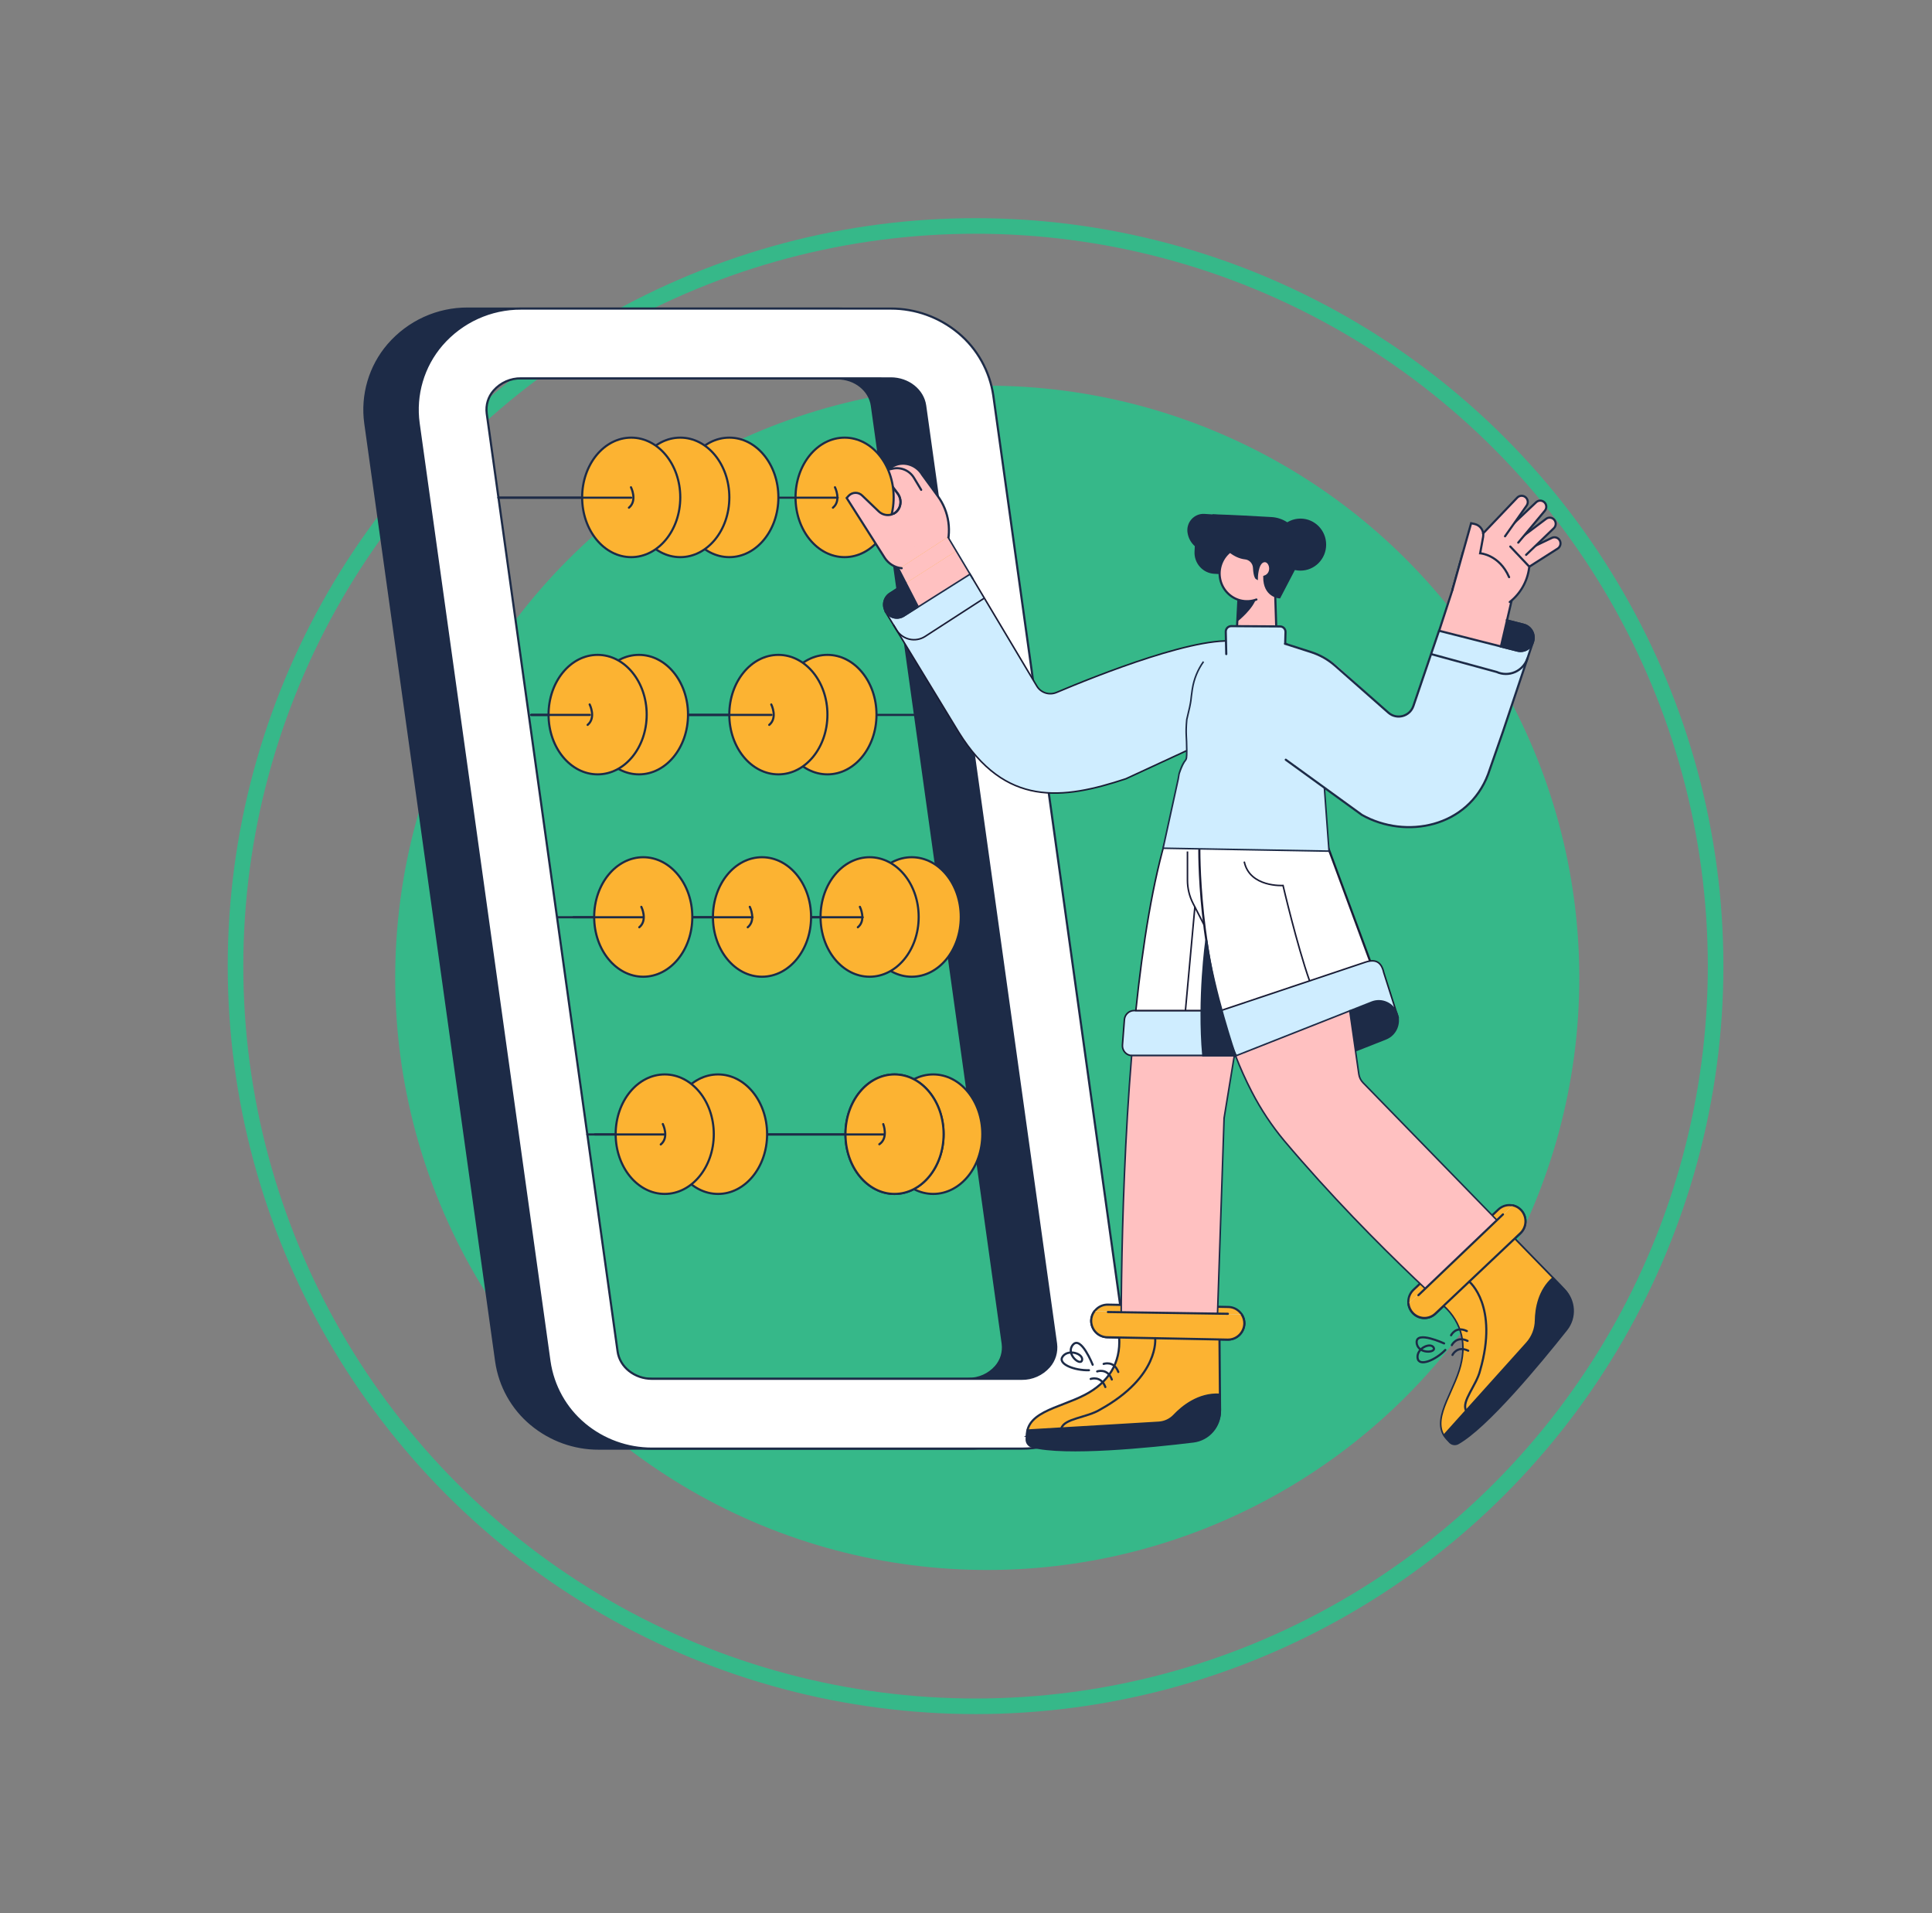 <svg width="101" height="100" viewBox="0 0 101 100" fill="none" xmlns="http://www.w3.org/2000/svg">
<rect x="0" y="0" width="101" height="100" fill="#808080" stroke="none"/>
<circle cx="51" cy="50.498" r="38.688" stroke="#36B889" stroke-width="0.814"/>
<circle cx="51.611" cy="51.11" r="30.951" fill="#36B889"/>
<mask id="mask0_819_4864" style="mask-type:alpha" maskUnits="userSpaceOnUse" x="20" y="20" width="62" height="62">
<circle cx="51.203" cy="50.703" r="30.543" fill="#D9D9D9"/>
</mask>
<g mask="url(#mask0_819_4864)">
</g>
<path fill-rule="evenodd" clip-rule="evenodd" d="M31.298 75.718H50.625C52.214 75.727 53.728 75.037 54.776 73.826C55.746 72.7 56.186 71.204 55.983 69.724L49.143 20.695C48.958 19.404 48.304 18.229 47.308 17.402C46.314 16.576 45.068 16.126 43.783 16.129H24.455C22.866 16.12 21.352 16.811 20.305 18.021C19.335 19.146 18.894 20.643 19.097 22.122L25.938 71.152C26.123 72.443 26.777 73.618 27.774 74.445C28.767 75.271 30.013 75.721 31.298 75.718ZM23.021 20.411C23.385 19.999 23.907 19.767 24.453 19.776L43.783 19.777C44.693 19.777 45.465 20.389 45.579 21.205L52.419 70.233C52.476 70.668 52.344 71.106 52.056 71.433C51.692 71.845 51.169 72.077 50.623 72.069H31.296C30.386 72.069 29.613 71.454 29.5 70.638L22.657 21.611C22.6 21.176 22.733 20.738 23.021 20.411Z" fill="#1D2B47"/>
<path d="M50.625 75.718L50.626 75.662H50.625V75.718ZM31.298 75.718V75.662H31.298L31.298 75.718ZM54.776 73.826L54.818 73.863L54.819 73.863L54.776 73.826ZM55.983 69.724L56.039 69.716L56.039 69.716L55.983 69.724ZM49.143 20.695L49.198 20.688L49.198 20.687L49.143 20.695ZM47.308 17.402L47.272 17.445L47.272 17.445L47.308 17.402ZM43.783 16.129V16.185L43.783 16.185L43.783 16.129ZM24.455 16.129L24.455 16.185H24.455V16.129ZM20.305 18.021L20.262 17.984L20.262 17.984L20.305 18.021ZM19.097 22.122L19.042 22.13L19.042 22.13L19.097 22.122ZM25.938 71.152L25.883 71.159L25.883 71.159L25.938 71.152ZM27.774 74.445L27.809 74.402L27.809 74.401L27.774 74.445ZM24.453 19.776L24.452 19.831H24.453L24.453 19.776ZM23.021 20.411L22.979 20.374L22.979 20.374L23.021 20.411ZM43.783 19.777L43.783 19.833H43.783V19.777ZM45.579 21.205L45.634 21.197L45.634 21.197L45.579 21.205ZM52.419 70.233L52.475 70.226L52.475 70.225L52.419 70.233ZM52.056 71.433L52.098 71.47L52.098 71.47L52.056 71.433ZM50.623 72.069L50.624 72.013H50.623V72.069ZM29.5 70.638L29.555 70.631L29.555 70.63L29.5 70.638ZM22.657 21.611L22.602 21.618L22.602 21.618L22.657 21.611ZM50.625 75.662H31.298V75.774H50.625V75.662ZM54.734 73.79C53.697 74.988 52.198 75.671 50.626 75.662L50.625 75.774C52.23 75.783 53.76 75.085 54.818 73.863L54.734 73.79ZM55.928 69.731C56.129 71.195 55.693 72.676 54.734 73.79L54.819 73.863C55.799 72.725 56.244 71.212 56.039 69.716L55.928 69.731ZM49.087 20.703L55.928 69.731L56.039 69.716L49.198 20.688L49.087 20.703ZM47.272 17.445C48.257 18.263 48.905 19.425 49.087 20.703L49.198 20.687C49.012 19.382 48.35 18.195 47.343 17.359L47.272 17.445ZM43.783 16.185C45.055 16.182 46.288 16.628 47.272 17.445L47.343 17.359C46.34 16.525 45.081 16.07 43.783 16.073L43.783 16.185ZM24.455 16.185H43.783V16.073H24.455V16.185ZM20.347 18.057C21.384 16.859 22.883 16.177 24.455 16.185L24.456 16.073C22.85 16.064 21.321 16.762 20.262 17.984L20.347 18.057ZM19.153 22.115C18.952 20.651 19.388 19.171 20.347 18.057L20.262 17.984C19.282 19.122 18.837 20.634 19.042 22.13L19.153 22.115ZM25.993 71.144L19.153 22.115L19.042 22.13L25.883 71.159L25.993 71.144ZM27.809 74.401C26.824 73.584 26.176 72.421 25.993 71.144L25.883 71.159C26.069 72.465 26.731 73.652 27.738 74.488L27.809 74.401ZM31.298 75.662C30.026 75.665 28.793 75.22 27.809 74.402L27.738 74.487C28.741 75.322 30 75.777 31.298 75.774L31.298 75.662ZM24.454 19.72C23.892 19.711 23.354 19.95 22.979 20.374L23.063 20.448C23.416 20.048 23.923 19.823 24.452 19.831L24.454 19.72ZM43.783 19.722L24.453 19.72L24.453 19.831L43.783 19.833L43.783 19.722ZM45.634 21.197C45.516 20.35 44.716 19.722 43.783 19.722V19.833C44.669 19.833 45.414 20.429 45.523 21.213L45.634 21.197ZM52.475 70.225L45.634 21.197L45.523 21.212L52.364 70.241L52.475 70.225ZM52.098 71.47C52.396 71.13 52.534 70.676 52.475 70.226L52.364 70.24C52.419 70.659 52.291 71.081 52.014 71.396L52.098 71.47ZM50.622 72.125C51.185 72.133 51.723 71.894 52.098 71.47L52.014 71.396C51.66 71.796 51.153 72.021 50.624 72.013L50.622 72.125ZM31.296 72.125H50.623V72.013H31.296V72.125ZM29.444 70.646C29.562 71.493 30.362 72.125 31.296 72.125V72.013C30.409 72.013 29.664 71.414 29.555 70.631L29.444 70.646ZM22.602 21.618L29.444 70.646L29.555 70.63L22.712 21.603L22.602 21.618ZM22.979 20.374C22.68 20.713 22.542 21.167 22.602 21.618L22.712 21.603C22.657 21.185 22.786 20.763 23.063 20.448L22.979 20.374Z" fill="#1D2B47"/>
<path fill-rule="evenodd" clip-rule="evenodd" d="M34.085 75.718H53.413C55.002 75.727 56.516 75.037 57.564 73.826C58.534 72.7 58.974 71.204 58.771 69.724L51.93 20.695C51.746 19.404 51.092 18.229 50.096 17.402C49.102 16.576 47.856 16.126 46.571 16.129H27.242C25.654 16.12 24.139 16.811 23.092 18.021C22.122 19.146 21.681 20.643 21.884 22.122L28.725 71.152C28.91 72.443 29.564 73.618 30.561 74.445C31.554 75.271 32.8 75.721 34.085 75.718ZM25.808 20.411C26.172 19.999 26.695 19.767 27.24 19.776L46.57 19.777C47.48 19.777 48.252 20.389 48.366 21.205L55.206 70.233C55.264 70.668 55.131 71.106 54.843 71.433C54.479 71.845 53.956 72.077 53.41 72.069H34.083C33.173 72.069 32.4 71.454 32.287 70.638L25.444 21.611C25.387 21.176 25.52 20.738 25.808 20.411Z" fill="white"/>
<path d="M53.413 75.718L53.413 75.662H53.413V75.718ZM34.085 75.718V75.662H34.085L34.085 75.718ZM57.564 73.826L57.606 73.863L57.606 73.863L57.564 73.826ZM58.771 69.724L58.827 69.716L58.827 69.716L58.771 69.724ZM51.93 20.695L51.986 20.688L51.986 20.687L51.93 20.695ZM50.096 17.402L50.06 17.445L50.06 17.445L50.096 17.402ZM46.571 16.129V16.185L46.571 16.185L46.571 16.129ZM27.242 16.129L27.242 16.185H27.242V16.129ZM23.092 18.021L23.049 17.984L23.049 17.984L23.092 18.021ZM21.884 22.122L21.829 22.13L21.829 22.13L21.884 22.122ZM28.725 71.152L28.67 71.159L28.67 71.159L28.725 71.152ZM30.561 74.445L30.596 74.402L30.596 74.401L30.561 74.445ZM27.24 19.776L27.239 19.831H27.24L27.24 19.776ZM25.808 20.411L25.766 20.374L25.766 20.374L25.808 20.411ZM46.57 19.777L46.57 19.833H46.57V19.777ZM48.366 21.205L48.421 21.197L48.421 21.197L48.366 21.205ZM55.206 70.233L55.262 70.226L55.262 70.225L55.206 70.233ZM54.843 71.433L54.885 71.47L54.885 71.47L54.843 71.433ZM53.41 72.069L53.411 72.013H53.41V72.069ZM32.287 70.638L32.342 70.631L32.342 70.63L32.287 70.638ZM25.444 21.611L25.389 21.618L25.389 21.618L25.444 21.611ZM53.413 75.662H34.085V75.774H53.413V75.662ZM57.522 73.79C56.484 74.988 54.985 75.671 53.413 75.662L53.412 75.774C55.018 75.783 56.548 75.086 57.606 73.863L57.522 73.79ZM58.716 69.731C58.916 71.196 58.481 72.676 57.522 73.79L57.606 73.863C58.587 72.725 59.032 71.212 58.827 69.716L58.716 69.731ZM51.875 20.703L58.716 69.731L58.827 69.716L51.986 20.688L51.875 20.703ZM50.06 17.445C51.045 18.263 51.693 19.425 51.875 20.703L51.986 20.687C51.8 19.382 51.138 18.195 50.131 17.359L50.06 17.445ZM46.571 16.185C47.843 16.182 49.076 16.628 50.06 17.445L50.131 17.359C49.128 16.525 47.869 16.07 46.57 16.073L46.571 16.185ZM27.242 16.185H46.571V16.073H27.242V16.185ZM23.134 18.057C24.171 16.859 25.67 16.177 27.242 16.185L27.243 16.073C25.637 16.064 24.108 16.762 23.049 17.984L23.134 18.057ZM21.94 22.115C21.739 20.651 22.175 19.171 23.134 18.057L23.049 17.984C22.069 19.122 21.624 20.634 21.829 22.13L21.94 22.115ZM28.78 71.144L21.94 22.115L21.829 22.13L28.67 71.159L28.78 71.144ZM30.596 74.401C29.611 73.584 28.963 72.421 28.78 71.144L28.67 71.159C28.856 72.465 29.518 73.652 30.525 74.488L30.596 74.401ZM34.085 75.662C32.813 75.665 31.58 75.22 30.596 74.402L30.525 74.488C31.528 75.322 32.787 75.777 34.085 75.774L34.085 75.662ZM27.241 19.72C26.679 19.711 26.141 19.95 25.766 20.374L25.85 20.448C26.203 20.048 26.71 19.823 27.239 19.831L27.241 19.72ZM46.57 19.722L27.24 19.72L27.24 19.831L46.57 19.833L46.57 19.722ZM48.421 21.197C48.303 20.35 47.503 19.722 46.57 19.722V19.833C47.456 19.833 48.201 20.429 48.31 21.213L48.421 21.197ZM55.262 70.225L48.421 21.197L48.31 21.212L55.151 70.241L55.262 70.225ZM54.885 71.47C55.184 71.13 55.321 70.676 55.262 70.226L55.151 70.24C55.206 70.659 55.078 71.081 54.801 71.396L54.885 71.47ZM53.41 72.125C53.972 72.133 54.51 71.894 54.885 71.47L54.801 71.396C54.447 71.796 53.941 72.021 53.411 72.013L53.41 72.125ZM34.083 72.125H53.41V72.013H34.083V72.125ZM32.231 70.646C32.349 71.493 33.149 72.125 34.083 72.125V72.013C33.196 72.013 32.451 71.414 32.342 70.631L32.231 70.646ZM25.389 21.618L32.231 70.646L32.342 70.63L25.5 21.603L25.389 21.618ZM25.766 20.374C25.467 20.713 25.33 21.167 25.389 21.618L25.5 21.603C25.445 21.185 25.573 20.763 25.85 20.448L25.766 20.374Z" fill="#1D2B47"/>
<path d="M64.233 26.999L62.959 26.916C62.72 26.902 62.488 26.999 62.328 27.18C62.168 27.361 62.098 27.605 62.138 27.845C62.18 28.11 62.315 28.351 62.518 28.524L62.503 28.831C62.488 29.109 62.583 29.383 62.768 29.59C62.952 29.797 63.21 29.922 63.485 29.936L64.548 29.992L64.233 26.999Z" fill="#1D2B47" stroke="#1D2B47" stroke-width="0.112"/>
<ellipse cx="67.986" cy="28.466" rx="1.286" ry="1.304" fill="#1D2B47" stroke="#1D2B47" stroke-width="0.112"/>
<path d="M66.622 30.03L66.74 33.384L64.602 34.043L64.811 29.972" fill="#FFC1C1"/>
<path d="M64.602 34.043L64.811 29.972" stroke="#1D2B47" stroke-width="0.112" stroke-linecap="round"/>
<path d="M64.741 31.354C64.741 31.354 65.278 31.434 65.692 31.199C65.552 31.816 64.686 32.49 64.686 32.49L64.741 31.354Z" fill="#1D2B47"/>
<ellipse cx="65.192" cy="29.973" rx="1.432" ry="1.451" fill="#FFC1C1"/>
<path d="M65.682 31.336C65.137 31.538 64.525 31.387 64.133 30.952C63.741 30.518 63.647 29.886 63.895 29.354C64.143 28.822 64.683 28.494 65.263 28.524" stroke="#1D2B47" stroke-width="0.112" stroke-linecap="round"/>
<path d="M67.642 29.771L66.886 31.221C66.886 31.221 66.081 31.179 66.093 30.145C66.603 29.979 66.409 29.241 66.057 29.337C65.705 29.434 65.702 30.239 65.702 30.239C65.702 30.239 65.582 30.183 65.558 29.675C65.543 29.413 65.341 29.203 65.083 29.181C64.564 29.124 63.99 28.687 63.675 28.055C63.502 27.709 63.422 27.323 63.443 26.936C64.459 26.969 65.609 27.031 66.453 27.081C67.625 27.143 68.348 28.384 67.819 29.424L67.642 29.771Z" fill="#1D2B47" stroke="#1D2B47" stroke-width="0.112"/>
<path d="M66.668 31.209L66.738 33.384" stroke="#1D2B47" stroke-width="0.112" stroke-linecap="round"/>
<path d="M46.386 24.557C45.821 24.905 45.654 25.673 46.014 26.27L46.739 27.477L48.121 26.623L46.386 24.557Z" fill="#FFC1C1"/>
<path fill-rule="evenodd" clip-rule="evenodd" d="M46.386 24.557C45.821 24.905 45.654 25.673 46.014 26.27L46.739 27.477L48.121 26.623L46.386 24.557Z" stroke="#1D2B47" stroke-width="0.112" stroke-linecap="round"/>
<path d="M46.486 25.207L46.936 25.806C47.208 26.187 47.07 26.716 46.653 26.879C46.404 26.972 46.124 26.912 45.933 26.725L45.66 26.463L45.185 27.099L46.862 29.223L49.008 29.902L49.427 28.737C49.767 27.798 49.619 26.748 49.032 25.944L48.21 24.817C47.875 24.256 47.171 24.069 46.643 24.394L45.884 24.862L46.486 25.207Z" fill="#FFC1C1"/>
<path d="M49.008 29.902L49.429 28.737C49.769 27.798 49.621 26.748 49.034 25.944L48.212 24.817C47.877 24.256 47.173 24.069 46.645 24.394L45.886 24.862L46.486 25.207L46.936 25.806C47.208 26.187 47.07 26.716 46.653 26.879C46.404 26.972 46.124 26.912 45.933 26.725L45.66 26.463L45.185 27.099" stroke="#1D2B47" stroke-width="0.112" stroke-linecap="round"/>
<path d="M45.886 24.862L46.486 25.207L46.936 25.806C47.208 26.187 47.07 26.716 46.653 26.879C46.404 26.972 46.124 26.912 45.933 26.725L45.66 26.463L45.185 27.099" stroke="#1D2B47" stroke-width="0.112" stroke-linecap="round"/>
<path d="M47.318 25.277L44.714 25.509C44.559 25.519 44.422 25.405 44.402 25.248C44.38 25.105 44.471 24.968 44.612 24.936L47.093 24.399L47.318 25.277Z" fill="#FFC1C1"/>
<path d="M46.592 25.349L44.714 25.507C44.559 25.518 44.422 25.404 44.402 25.247C44.38 25.103 44.471 24.967 44.612 24.935L46.691 24.491C47.124 24.406 47.564 24.606 47.789 24.991L48.157 25.603" stroke="#1D2B47" stroke-width="0.112" stroke-linecap="round"/>
<path d="M48.858 27.849L46.652 26.879C46.403 26.972 46.123 26.912 45.932 26.725L45.659 26.464L45.081 25.908C44.885 25.71 44.567 25.71 44.371 25.908L44.262 26.029L46.185 28.353L46.337 28.552L47.011 28.92L48.858 27.849Z" fill="#FFC1C1"/>
<ellipse cx="44.153" cy="25.998" rx="2.565" ry="3.123" fill="#FCB332" stroke="#1D2B47" stroke-width="0.112" stroke-linecap="round"/>
<path d="M26.059 26.014H43.794H26.059Z" fill="#FCB332"/>
<path d="M26.059 26.014H43.794" stroke="#1D2B47" stroke-width="0.112" stroke-linecap="round"/>
<ellipse cx="38.127" cy="25.998" rx="2.565" ry="3.123" fill="#FCB332" stroke="#1D2B47" stroke-width="0.112" stroke-linecap="round"/>
<ellipse cx="35.563" cy="25.998" rx="2.565" ry="3.123" fill="#FCB332" stroke="#1D2B47" stroke-width="0.112" stroke-linecap="round"/>
<ellipse cx="32.998" cy="25.998" rx="2.565" ry="3.123" fill="#FCB332" stroke="#1D2B47" stroke-width="0.112" stroke-linecap="round"/>
<path d="M46.652 26.879C46.403 26.972 46.123 26.912 45.932 26.725L45.659 26.464L45.081 25.908C44.885 25.71 44.567 25.71 44.371 25.908L44.262 26.029L46.25 29.156C46.449 29.465 46.776 29.665 47.138 29.7L48.665 29.755" fill="#FFC1C1"/>
<path d="M64.169 70.018L57.897 69.895C57.671 69.894 57.454 69.802 57.294 69.639C57.135 69.476 57.046 69.255 57.047 69.025C57.065 68.548 57.461 68.175 57.932 68.192L64.203 68.314C64.675 68.316 65.056 68.705 65.055 69.183C65.036 69.661 64.641 70.034 64.169 70.018Z" fill="#CFEDFF"/>
<path d="M64.169 70.018L57.897 69.895C57.671 69.894 57.454 69.802 57.294 69.639C57.135 69.476 57.046 69.255 57.047 69.025C57.065 68.548 57.461 68.175 57.932 68.192L64.203 68.314C64.675 68.316 65.056 68.705 65.055 69.183C65.036 69.661 64.641 70.034 64.169 70.018Z" fill="#FCB332" stroke="#1D2B47" stroke-width="0.112" stroke-linecap="round"/>
<path d="M73.849 68.624C73.532 68.28 73.551 67.74 73.891 67.419L78.332 63.219C78.672 62.897 79.204 62.916 79.521 63.26C79.838 63.604 79.82 64.144 79.48 64.465L75.038 68.665C74.698 68.987 74.166 68.968 73.849 68.624Z" fill="#CFEDFF"/>
<path d="M73.849 68.624C73.532 68.28 73.551 67.74 73.891 67.419L78.332 63.219C78.672 62.897 79.204 62.916 79.521 63.26C79.838 63.604 79.82 64.144 79.48 64.465L75.038 68.665C74.698 68.987 74.166 68.968 73.849 68.624Z" fill="#FCB332" stroke="#1D2B47" stroke-width="0.112" stroke-linecap="round"/>
<path d="M66.942 40.349L63.991 58.443L63.468 74.224C63.453 74.661 63.096 75.009 62.658 75.011L53.68 75.06L58.627 72.108C58.627 72.108 58.27 52.504 61.045 43.53C64.874 40.624 66.942 40.349 66.942 40.349Z" fill="#E8602A"/>
<path d="M46.998 29.729L49.556 28.068L54.575 36.479C54.575 36.479 62.446 33.789 64.903 33.588C65.818 33.514 62.086 39.213 62.086 39.213L57.039 40.48C54.469 40.963 51.895 39.663 50.728 37.292L46.998 29.729Z" fill="#FCB332"/>
<path d="M49.557 28.068L46.998 29.729L47.365 30.473L49.991 28.797L49.557 28.068Z" fill="#FFC1C1"/>
<path d="M64.903 33.588C63.02 33.018 57.204 35.361 55.235 36.194C54.855 36.355 54.416 36.212 54.205 35.858L50.706 29.994L46.283 31.96L50.131 38.285C52.554 42.191 55.546 41.802 58.861 40.706L62.084 39.215C62.084 39.215 65.782 33.855 64.903 33.588Z" fill="#CFEDFF"/>
<path d="M51.435 31.278L48.364 33.265C48.119 33.423 47.823 33.475 47.541 33.41C47.258 33.344 47.014 33.166 46.862 32.917L46.709 32.666" stroke="#1A1C35" stroke-width="0.081"/>
<path fill-rule="evenodd" clip-rule="evenodd" d="M64.899 33.588C63.016 33.018 57.2 35.361 55.231 36.194C54.851 36.355 54.412 36.212 54.201 35.858L50.702 29.994L46.279 31.96L50.127 38.285C52.551 42.191 55.542 41.802 58.857 40.706L62.08 39.215C62.08 39.215 65.779 33.855 64.899 33.588Z" stroke="#1A1C35" stroke-width="0.081"/>
<path d="M64.58 55.173H59.182C59.041 55.173 58.907 55.114 58.812 55.009C58.716 54.904 58.668 54.764 58.679 54.622L58.781 53.294C58.802 53.028 59.021 52.822 59.284 52.822H64.582L64.58 55.173Z" fill="#CFEDFF" stroke="#1A1C35" stroke-width="0.081"/>
<path d="M64.582 54.824L66.943 40.347C66.943 40.347 64.875 40.619 61.041 43.528C60.27 46.021 59.742 49.334 59.379 52.82H64.582V54.824Z" fill="white" stroke="#1A1C35" stroke-width="0.081"/>
<path d="M59.16 55.172C58.468 63.562 58.624 72.108 58.624 72.108L53.676 75.059L58.793 74.974C61.397 74.931 63.509 72.854 63.596 70.252L63.992 58.443L64.528 55.173H59.181L59.16 55.172Z" fill="#FFC1C1" stroke="#1D2B47" stroke-width="0.081"/>
<path d="M46.521 31.014C46.366 31.112 46.257 31.269 46.216 31.449C46.176 31.63 46.208 31.819 46.305 31.976C46.508 32.302 46.933 32.4 47.255 32.194L47.981 31.732L47.363 30.47L46.521 31.014Z" fill="#1D2B47" stroke="#1D2B47" stroke-width="0.081"/>
<path d="M49.992 28.797L47.365 30.473L47.983 31.727L50.704 29.992L49.992 28.797Z" fill="#FFC1C1"/>
<path d="M72.011 51.279L64.593 55.192C62.581 50.017 62.699 44.249 62.699 44.249L67.161 43.344L68.93 42.941L72.011 51.279Z" fill="white" stroke="#1A1C35" stroke-width="0.112" stroke-linecap="round"/>
<path d="M69.478 44.488L68.877 36.29C68.755 34.628 67.444 33.312 65.803 33.204C64.104 33.091 62.601 34.308 62.333 36.012L62.326 36.056C62.234 36.609 62.333 36.3 62.326 37.205C62.041 38.016 62.04 38.03 62.041 38.827C62.042 39.623 62.041 39.232 62.041 39.637C62.041 39.637 61.496 40.714 61.591 40.726L60.803 44.335L69.478 44.488Z" fill="#CFEDFF"/>
<path d="M62.916 34.583C62.614 35.006 62.415 35.495 62.334 36.01L62.327 36.053C62.236 36.607 62.327 36.459 62.041 37.611C61.971 38.412 62.04 38.435 62.041 39.232C62.043 40.029 61.966 39.42 61.639 40.448C61.639 40.448 61.639 40.448 61.593 40.724L60.803 44.335L69.478 44.488L68.877 36.29C68.755 34.628 67.444 33.312 65.803 33.204" stroke="#1D2B47" stroke-width="0.081"/>
<path d="M68.461 51.268C67.808 49.42 67.074 46.284 67.074 46.284C67.074 46.284 65.327 46.394 65.045 45.035" stroke="#1A1C35" stroke-width="0.081"/>
<path d="M64.582 54.824L64.525 55.173H64.582V54.824Z" fill="white" stroke="#1A1C35" stroke-width="0.081"/>
<path d="M73.102 53.227L72.341 50.839C72.218 50.284 71.916 50.111 71.383 50.29L63.822 52.822C63.822 52.822 64.511 55.43 64.91 55.541C65.309 55.651 66.287 56.492 66.287 56.492" fill="#CFEDFF"/>
<path d="M73.102 53.227L72.341 50.839C72.218 50.284 71.916 50.111 71.383 50.29L63.822 52.822C63.822 52.822 64.511 55.43 64.91 55.541C65.309 55.651 66.287 56.492 66.287 56.492" stroke="#1A1C35" stroke-width="0.081"/>
<path d="M72.447 54.298C72.969 54.092 73.228 53.496 73.025 52.967C72.927 52.713 72.734 52.508 72.487 52.399C72.241 52.289 71.962 52.283 71.711 52.382L70.559 52.837L70.858 54.926L72.447 54.298Z" fill="#1D2B47" stroke="#1D2B47" stroke-width="0.081"/>
<path d="M81.513 69.536C82.194 68.915 82.225 67.855 81.583 67.195L71.259 56.595C71.138 56.471 71.06 56.313 71.036 56.142L70.862 54.925L70.563 52.836L64.594 55.191C64.841 55.831 65.124 56.457 65.439 57.065C65.911 57.98 66.481 58.839 67.139 59.628C71.939 65.314 77.163 69.755 77.163 69.755L76.071 74.493L81.513 69.536Z" fill="#FFC1C1" stroke="#1D2B47" stroke-width="0.081"/>
<path d="M47.363 30.47L46.521 31.014C46.366 31.112 46.257 31.269 46.216 31.449C46.176 31.63 46.208 31.819 46.305 31.976C46.508 32.302 46.933 32.4 47.255 32.194L50.707 30.015" stroke="#1D2B47" stroke-width="0.081"/>
<path d="M49.547 28.057L50.868 30.27" stroke="#1D2B47" stroke-width="0.081"/>
<path d="M46.984 29.737L47.992 31.695" stroke="#1D2B47" stroke-width="0.081"/>
<path d="M62.078 44.505V46.013C62.079 46.432 62.178 46.846 62.369 47.219L62.956 48.363" stroke="#1A1C35" stroke-width="0.081"/>
<path d="M61.971 52.822L62.467 47.385L61.971 52.822Z" fill="white"/>
<path d="M61.971 52.822L62.467 47.385" stroke="#1A1C35" stroke-width="0.081"/>
<path d="M81.82 69.518C82.356 68.885 82.316 67.951 81.737 67.357L78.57 64.105L74.848 67.674C75.064 67.876 75.269 68.064 75.46 68.24C76.459 69.155 76.699 70.33 76.285 71.628C75.816 73.108 74.618 74.53 75.868 75.423C76.397 75.801 80.063 71.593 81.82 69.518Z" fill="#FCB332" stroke="#1D2B47" stroke-width="0.081"/>
<path d="M75.49 75.007L79.814 70.197C80.104 69.874 80.268 69.455 80.275 69.019C80.286 68.395 80.44 67.44 81.187 66.787L81.782 67.399C82.343 67.975 82.399 68.873 81.899 69.503C80.504 71.263 77.745 74.597 76.229 75.451C76.07 75.541 75.87 75.499 75.759 75.353C75.635 75.192 75.49 75.007 75.49 75.007Z" fill="#1D2B47" stroke="#1D2B47" stroke-width="0.081"/>
<path d="M79.097 63.004C79.26 63.042 79.408 63.129 79.523 63.253C79.675 63.418 79.756 63.638 79.748 63.864C79.74 64.09 79.644 64.303 79.481 64.457L75.039 68.659C74.876 68.814 74.659 68.896 74.436 68.888C74.213 68.88 74.003 68.782 73.851 68.617C73.73 68.486 73.653 68.32 73.631 68.141" fill="#CFEDFF"/>
<path d="M73.631 68.141C73.653 68.32 73.73 68.486 73.851 68.617C74.003 68.783 74.213 68.88 74.436 68.888C74.659 68.896 74.876 68.814 75.039 68.659L79.481 64.458C79.644 64.303 79.74 64.09 79.748 63.864C79.756 63.638 79.675 63.419 79.523 63.253C79.408 63.129 79.26 63.042 79.097 63.004" fill="#FCB332"/>
<path d="M73.631 68.141C73.653 68.32 73.73 68.486 73.851 68.617C74.003 68.783 74.213 68.88 74.436 68.888C74.659 68.896 74.876 68.814 75.039 68.659L79.481 64.458C79.644 64.303 79.74 64.09 79.748 63.864C79.756 63.638 79.675 63.419 79.523 63.253C79.408 63.129 79.26 63.042 79.097 63.004" stroke="#1D2B47" stroke-width="0.112" stroke-linecap="round"/>
<path d="M74.15 67.698L78.572 63.474L74.15 67.698Z" fill="#CFEDFF"/>
<path d="M74.15 67.698L78.572 63.474" stroke="#1D2B47" stroke-width="0.112" stroke-linecap="round"/>
<path d="M76.807 66.988C76.807 66.988 78.356 68.249 77.377 71.628C77.195 72.4 76.382 73.253 76.643 73.726" stroke="#1D2B47" stroke-width="0.112" stroke-linecap="round"/>
<path d="M75.932 70.821C75.932 70.821 76.171 70.316 76.755 70.6" stroke="#1D2B47" stroke-width="0.112" stroke-linecap="round"/>
<path d="M75.898 70.308C75.898 70.308 76.137 69.802 76.722 70.087" stroke="#1D2B47" stroke-width="0.112" stroke-linecap="round"/>
<path d="M75.859 69.794C75.859 69.794 76.098 69.288 76.683 69.573" stroke="#1D2B47" stroke-width="0.112" stroke-linecap="round"/>
<path d="M75.493 70.218C75.493 70.218 74.03 69.539 74.059 70.165C74.088 70.792 75.114 70.724 74.947 70.434C74.78 70.145 74.048 70.479 74.107 70.975C74.166 71.47 75.052 71.088 75.558 70.561" stroke="#1D2B47" stroke-width="0.112" stroke-linecap="round"/>
<path d="M62.321 75.301C63.158 75.226 63.788 74.52 63.781 73.68L63.745 69.124L58.455 69.056C58.472 69.353 58.489 69.633 58.507 69.894C58.597 71.253 57.941 72.268 56.713 72.907C55.312 73.635 53.419 73.811 53.71 75.334C53.833 75.98 59.552 75.548 62.321 75.301Z" fill="#FCB332" stroke="#1D2B47" stroke-width="0.112" stroke-linecap="round"/>
<path d="M53.722 74.767L60.581 74.359C60.886 74.34 61.174 74.205 61.385 73.981C61.804 73.536 62.652 72.83 63.771 72.894L63.778 73.74C63.784 74.555 63.19 75.248 62.381 75.346C60.102 75.622 55.683 76.067 53.95 75.609C53.771 75.564 53.652 75.391 53.672 75.205C53.699 75.001 53.722 74.767 53.722 74.767Z" fill="#1D2B47" stroke="#1D2B47" stroke-width="0.112" stroke-linecap="round"/>
<path d="M64.916 68.704C65.009 68.846 65.058 69.013 65.055 69.183C65.036 69.661 64.641 70.034 64.169 70.019L57.897 69.895C57.671 69.894 57.454 69.802 57.294 69.639C57.135 69.476 57.046 69.255 57.047 69.025C57.05 68.845 57.112 68.671 57.222 68.529" fill="#CFEDFF"/>
<path d="M57.218 68.531C57.108 68.673 57.046 68.847 57.043 69.028C57.042 69.257 57.131 69.478 57.29 69.641C57.45 69.804 57.667 69.896 57.893 69.897L64.165 70.02C64.638 70.036 65.034 69.662 65.051 69.183C65.054 69.013 65.005 68.846 64.912 68.704" fill="#FCB332"/>
<path d="M57.218 68.531C57.108 68.673 57.046 68.847 57.043 69.028C57.042 69.257 57.131 69.478 57.29 69.641C57.45 69.804 57.667 69.896 57.893 69.897L64.165 70.02C64.638 70.036 65.034 69.662 65.051 69.183C65.054 69.013 65.005 68.846 64.912 68.704" stroke="#1D2B47" stroke-width="0.112" stroke-linecap="round"/>
<path d="M57.918 68.578L64.191 68.67L57.918 68.578Z" fill="#CFEDFF"/>
<path d="M57.918 68.578L64.191 68.67" stroke="#1D2B47" stroke-width="0.112" stroke-linecap="round"/>
<path d="M60.389 69.944C60.389 69.944 60.64 71.941 57.517 73.674C56.835 74.099 55.627 74.137 55.484 74.661" stroke="#1D2B47" stroke-width="0.112" stroke-linecap="round"/>
<path d="M57.018 72.076C57.018 72.076 57.554 71.882 57.785 72.499" stroke="#1D2B47" stroke-width="0.112" stroke-linecap="round"/>
<path d="M57.357 71.683C57.357 71.683 57.894 71.488 58.124 72.105" stroke="#1D2B47" stroke-width="0.112" stroke-linecap="round"/>
<path d="M57.695 71.29C57.695 71.29 58.232 71.095 58.462 71.712" stroke="#1D2B47" stroke-width="0.112" stroke-linecap="round"/>
<path d="M57.122 71.332C57.122 71.332 56.518 69.813 56.097 70.281C55.676 70.75 56.483 71.429 56.567 71.097C56.65 70.765 55.868 70.494 55.561 70.893C55.253 71.292 56.18 71.641 56.929 71.62" stroke="#1D2B47" stroke-width="0.112" stroke-linecap="round"/>
<path d="M63.063 49.156C63.063 49.156 62.636 52.159 62.902 55.172H64.578C64.578 55.172 63.422 51.794 63.063 49.156Z" fill="#1D2B47" stroke="#1D2B47" stroke-width="0.112" stroke-linecap="round"/>
<path d="M64.106 34.189L64.08 33.015C64.08 32.939 64.11 32.865 64.163 32.811C64.217 32.757 64.29 32.727 64.365 32.727L66.921 32.743C66.997 32.743 67.07 32.775 67.123 32.83C67.176 32.885 67.205 32.96 67.203 33.037L67.186 33.658" fill="#CFEDFF"/>
<path d="M64.106 34.189L64.08 33.015C64.08 32.939 64.11 32.865 64.163 32.811C64.217 32.757 64.29 32.727 64.365 32.727L66.921 32.743C66.997 32.743 67.07 32.775 67.123 32.83C67.176 32.885 67.205 32.96 67.203 33.037L67.186 33.658" stroke="#1D2B47" stroke-width="0.112" stroke-linecap="round"/>
<path d="M77.178 39.523L79.031 31.28L76.157 30.28L73.144 39.001L67.763 35.228L66.676 38.057L71.204 42.597C72.29 43.204 73.591 43.27 74.73 42.776C75.87 42.282 76.722 41.283 77.039 40.068L77.178 39.523Z" fill="#FFC1C1"/>
<path d="M78.568 38.243L77.794 40.47C76.742 43.252 73.493 43.879 71.201 42.597L65.658 38.571L67.18 33.649L68.416 34.046C69.009 34.196 69.557 34.49 70.012 34.902L72.576 37.225C73.01 37.618 73.705 37.438 73.893 36.884L75.226 32.968L80.112 33.637L78.568 38.243Z" fill="#CFEDFF"/>
<path d="M79.314 34.004L78.465 33.788L78.771 32.428L79.642 32.65C79.884 32.708 80.077 32.893 80.146 33.135C80.215 33.377 80.15 33.637 79.977 33.817C79.803 33.997 79.547 34.069 79.307 34.004L79.314 34.004Z" fill="#1D2B47" stroke="#1D2B47" stroke-width="0.112" stroke-linecap="round"/>
<path d="M75.227 32.968L75.684 31.645L78.771 32.426L78.465 33.787L75.227 32.968Z" fill="#FFC1C1"/>
<path d="M75.228 32.968L73.889 36.901C73.702 37.451 73.016 37.634 72.58 37.25L69.807 34.805C69.438 34.479 69.006 34.234 68.539 34.084L67.182 33.649" stroke="#1D2B47" stroke-width="0.112" stroke-linecap="round"/>
<path d="M76.424 29.315L75.228 32.989L75.235 32.97L79.314 34.005C79.554 34.069 79.81 33.998 79.984 33.818C80.157 33.638 80.222 33.377 80.153 33.136C80.084 32.894 79.891 32.709 79.65 32.651L78.778 32.429" stroke="#1D2B47" stroke-width="0.112" stroke-linecap="round"/>
<path d="M78.465 33.788L79.031 31.357" stroke="#1D2B47" stroke-width="0.112" stroke-linecap="round"/>
<path d="M74.859 34.2L78.24 35.122C78.545 35.26 78.894 35.262 79.2 35.127C79.507 34.992 79.744 34.733 79.853 34.413" stroke="#1D2B47" stroke-width="0.112" stroke-linecap="round"/>
<path d="M80.113 33.637L78.57 38.243L77.794 40.47C76.742 43.252 73.493 43.88 71.201 42.597L67.217 39.71" stroke="#1D2B47" stroke-width="0.112" stroke-linecap="round"/>
<path d="M46.652 26.879C46.403 26.972 46.123 26.912 45.932 26.725L45.659 26.464L45.081 25.909C44.885 25.71 44.567 25.71 44.371 25.909L44.262 26.029L46.25 29.156C46.449 29.465 46.776 29.666 47.138 29.7" stroke="#1D2B47" stroke-width="0.112" stroke-linecap="round"/>
<path d="M78.926 30.271L81.432 28.674C81.578 28.581 81.623 28.385 81.533 28.236C81.449 28.098 81.276 28.045 81.131 28.113L78.525 29.36L78.926 30.271Z" fill="#FFC1C1" stroke="#1D2B47" stroke-width="0.112" stroke-linecap="round"/>
<path d="M79.083 29.672L79.691 29.088L79.984 28.808L81.232 27.609C81.357 27.488 81.364 27.288 81.247 27.159C81.137 27.039 80.956 27.022 80.826 27.119L78.512 28.86L79.083 29.672Z" fill="#FFC1C1"/>
<path d="M79.781 29.002L79.983 28.808L81.231 27.609C81.356 27.488 81.362 27.288 81.245 27.159C81.136 27.039 80.955 27.022 80.825 27.119L78.512 28.86L79.083 29.672" stroke="#1D2B47" stroke-width="0.112" stroke-linecap="round"/>
<path d="M78.851 28.988L80.761 26.696C80.873 26.562 80.857 26.362 80.726 26.247C80.604 26.14 80.422 26.143 80.304 26.255L78.197 28.245L78.851 28.988Z" fill="#FFC1C1"/>
<path d="M79.37 28.363L80.761 26.694C80.873 26.56 80.857 26.36 80.726 26.245C80.604 26.137 80.422 26.141 80.304 26.253L78.197 28.245L78.854 28.988" stroke="#1D2B47" stroke-width="0.112" stroke-linecap="round"/>
<path d="M78.386 28.451L79.81 26.427C79.91 26.284 79.88 26.087 79.743 25.981C79.614 25.88 79.43 25.894 79.317 26.014L77.752 27.665L78.386 28.451Z" fill="#FFC1C1"/>
<path d="M79.949 29.619L77.92 27.503L76.48 28.863L75.936 30.814L78.927 31.465C79.478 31.035 79.841 30.403 79.937 29.704L79.949 29.619Z" fill="#FFC1C1"/>
<path d="M78.926 31.466C79.477 31.035 79.84 30.403 79.936 29.705L79.948 29.619L78.954 28.567" stroke="#1D2B47" stroke-width="0.112" stroke-linecap="round"/>
<path d="M76.481 28.863L75.936 30.815" stroke="#1D2B47" stroke-width="0.112" stroke-linecap="round"/>
<path d="M76.995 31.045L77.536 28.064C77.592 27.754 77.395 27.455 77.09 27.389L76.909 27.349L75.936 30.815L76.995 31.045Z" fill="#FFC1C1"/>
<path d="M75.934 30.815L76.907 27.348L77.088 27.388C77.393 27.454 77.59 27.753 77.534 28.063L77.378 28.919C77.378 28.919 78.379 28.983 78.892 30.167" stroke="#1D2B47" stroke-width="0.112" stroke-linecap="round"/>
<path d="M78.679 28.031L79.809 26.427C79.909 26.284 79.879 26.087 79.742 25.981C79.612 25.88 79.428 25.894 79.315 26.013L77.531 27.882" stroke="#1D2B47" stroke-width="0.112" stroke-linecap="round"/>
<path d="M26.059 26.014H32.997H26.059Z" fill="#FCB332"/>
<path d="M26.059 26.014H32.997" stroke="#1D2B47" stroke-width="0.112" stroke-linecap="round"/>
<path d="M27.77 37.367H48.519H27.77Z" fill="#FCB332"/>
<path d="M27.77 37.367H48.519" stroke="#1D2B47" stroke-width="0.112" stroke-linecap="round"/>
<ellipse cx="43.256" cy="37.352" rx="2.565" ry="3.123" fill="#FCB332" stroke="#1D2B47" stroke-width="0.112" stroke-linecap="round"/>
<ellipse cx="40.691" cy="37.352" rx="2.565" ry="3.123" fill="#FCB332" stroke="#1D2B47" stroke-width="0.112" stroke-linecap="round"/>
<path d="M33.393 37.367H40.331H33.393Z" fill="#FCB332"/>
<path d="M33.393 37.367H40.331" stroke="#1D2B47" stroke-width="0.112" stroke-linecap="round"/>
<ellipse cx="33.403" cy="37.352" rx="2.565" ry="3.123" fill="#FCB332" stroke="#1D2B47" stroke-width="0.112" stroke-linecap="round"/>
<ellipse cx="31.242" cy="37.352" rx="2.565" ry="3.123" fill="#FCB332" stroke="#1D2B47" stroke-width="0.112" stroke-linecap="round"/>
<path d="M27.777 37.367H30.837H27.777Z" fill="#FCB332"/>
<path d="M27.777 37.367H30.837" stroke="#1D2B47" stroke-width="0.112" stroke-linecap="round"/>
<path d="M29.973 47.944H50.722H29.973Z" fill="#FCB332"/>
<path d="M29.973 47.944H50.722" stroke="#1D2B47" stroke-width="0.112" stroke-linecap="round"/>
<ellipse cx="47.662" cy="47.929" rx="2.565" ry="3.123" fill="#FCB332" stroke="#1D2B47" stroke-width="0.112" stroke-linecap="round"/>
<ellipse cx="45.461" cy="47.929" rx="2.565" ry="3.123" fill="#FCB332" stroke="#1D2B47" stroke-width="0.112" stroke-linecap="round"/>
<path d="M38.162 47.944H45.101H38.162Z" fill="#FCB332"/>
<path d="M38.162 47.944H45.101" stroke="#1D2B47" stroke-width="0.112" stroke-linecap="round"/>
<ellipse cx="39.836" cy="47.929" rx="2.565" ry="3.123" fill="#FCB332" stroke="#1D2B47" stroke-width="0.112" stroke-linecap="round"/>
<path d="M32.402 47.944H39.34H32.402Z" fill="#FCB332"/>
<path d="M32.402 47.944H39.34" stroke="#1D2B47" stroke-width="0.112" stroke-linecap="round"/>
<ellipse cx="33.627" cy="47.929" rx="2.565" ry="3.123" fill="#FCB332" stroke="#1D2B47" stroke-width="0.112" stroke-linecap="round"/>
<path d="M29.174 47.944H33.628H29.174Z" fill="#FCB332"/>
<path d="M29.174 47.944H33.628" stroke="#1D2B47" stroke-width="0.112" stroke-linecap="round"/>
<path d="M31.098 59.297H51.847H31.098Z" fill="#FCB332"/>
<path d="M31.098 59.297H51.847" stroke="#1D2B47" stroke-width="0.112" stroke-linecap="round"/>
<ellipse cx="48.787" cy="59.282" rx="2.565" ry="3.123" fill="#FCB332" stroke="#1D2B47" stroke-width="0.112" stroke-linecap="round"/>
<ellipse cx="46.764" cy="59.282" rx="2.565" ry="3.123" fill="#FCB332" stroke="#1D2B47" stroke-width="0.112" stroke-linecap="round"/>
<ellipse cx="46.764" cy="59.282" rx="2.565" ry="3.123" fill="#FCB332" stroke="#1D2B47" stroke-width="0.112" stroke-linecap="round"/>
<path d="M39.285 59.297H46.224H39.285Z" fill="#FCB332"/>
<path d="M39.285 59.297H46.224" stroke="#1D2B47" stroke-width="0.112" stroke-linecap="round"/>
<ellipse cx="37.537" cy="59.282" rx="2.565" ry="3.123" fill="#FCB332" stroke="#1D2B47" stroke-width="0.112" stroke-linecap="round"/>
<ellipse cx="34.75" cy="59.282" rx="2.565" ry="3.123" fill="#FCB332" stroke="#1D2B47" stroke-width="0.112" stroke-linecap="round"/>
<path d="M30.703 59.297H34.752H30.703Z" fill="#FCB332"/>
<path d="M30.703 59.297H34.752" stroke="#1D2B47" stroke-width="0.112" stroke-linecap="round"/>
<path d="M46.174 58.756C46.174 58.756 46.458 59.48 45.969 59.809" stroke="#1D2B47" stroke-width="0.112" stroke-linecap="round"/>
<path d="M34.65 58.752C34.65 58.752 34.999 59.446 34.543 59.819" stroke="#1D2B47" stroke-width="0.112" stroke-linecap="round"/>
<path d="M33.527 47.399C33.527 47.399 33.876 48.093 33.42 48.467" stroke="#1D2B47" stroke-width="0.112" stroke-linecap="round"/>
<path d="M30.826 36.821C30.826 36.821 31.175 37.515 30.719 37.889" stroke="#1D2B47" stroke-width="0.112" stroke-linecap="round"/>
<path d="M32.986 25.469C32.986 25.469 33.335 26.163 32.879 26.537" stroke="#1D2B47" stroke-width="0.112" stroke-linecap="round"/>
<path d="M43.65 25.469C43.65 25.469 43.999 26.163 43.543 26.537" stroke="#1D2B47" stroke-width="0.112" stroke-linecap="round"/>
<path d="M40.32 36.821C40.32 36.821 40.669 37.515 40.213 37.889" stroke="#1D2B47" stroke-width="0.112" stroke-linecap="round"/>
<path d="M39.197 47.399C39.197 47.399 39.546 48.093 39.09 48.467" stroke="#1D2B47" stroke-width="0.112" stroke-linecap="round"/>
<path d="M44.953 47.399C44.953 47.399 45.303 48.093 44.846 48.467" stroke="#1D2B47" stroke-width="0.112" stroke-linecap="round"/>
</svg>

